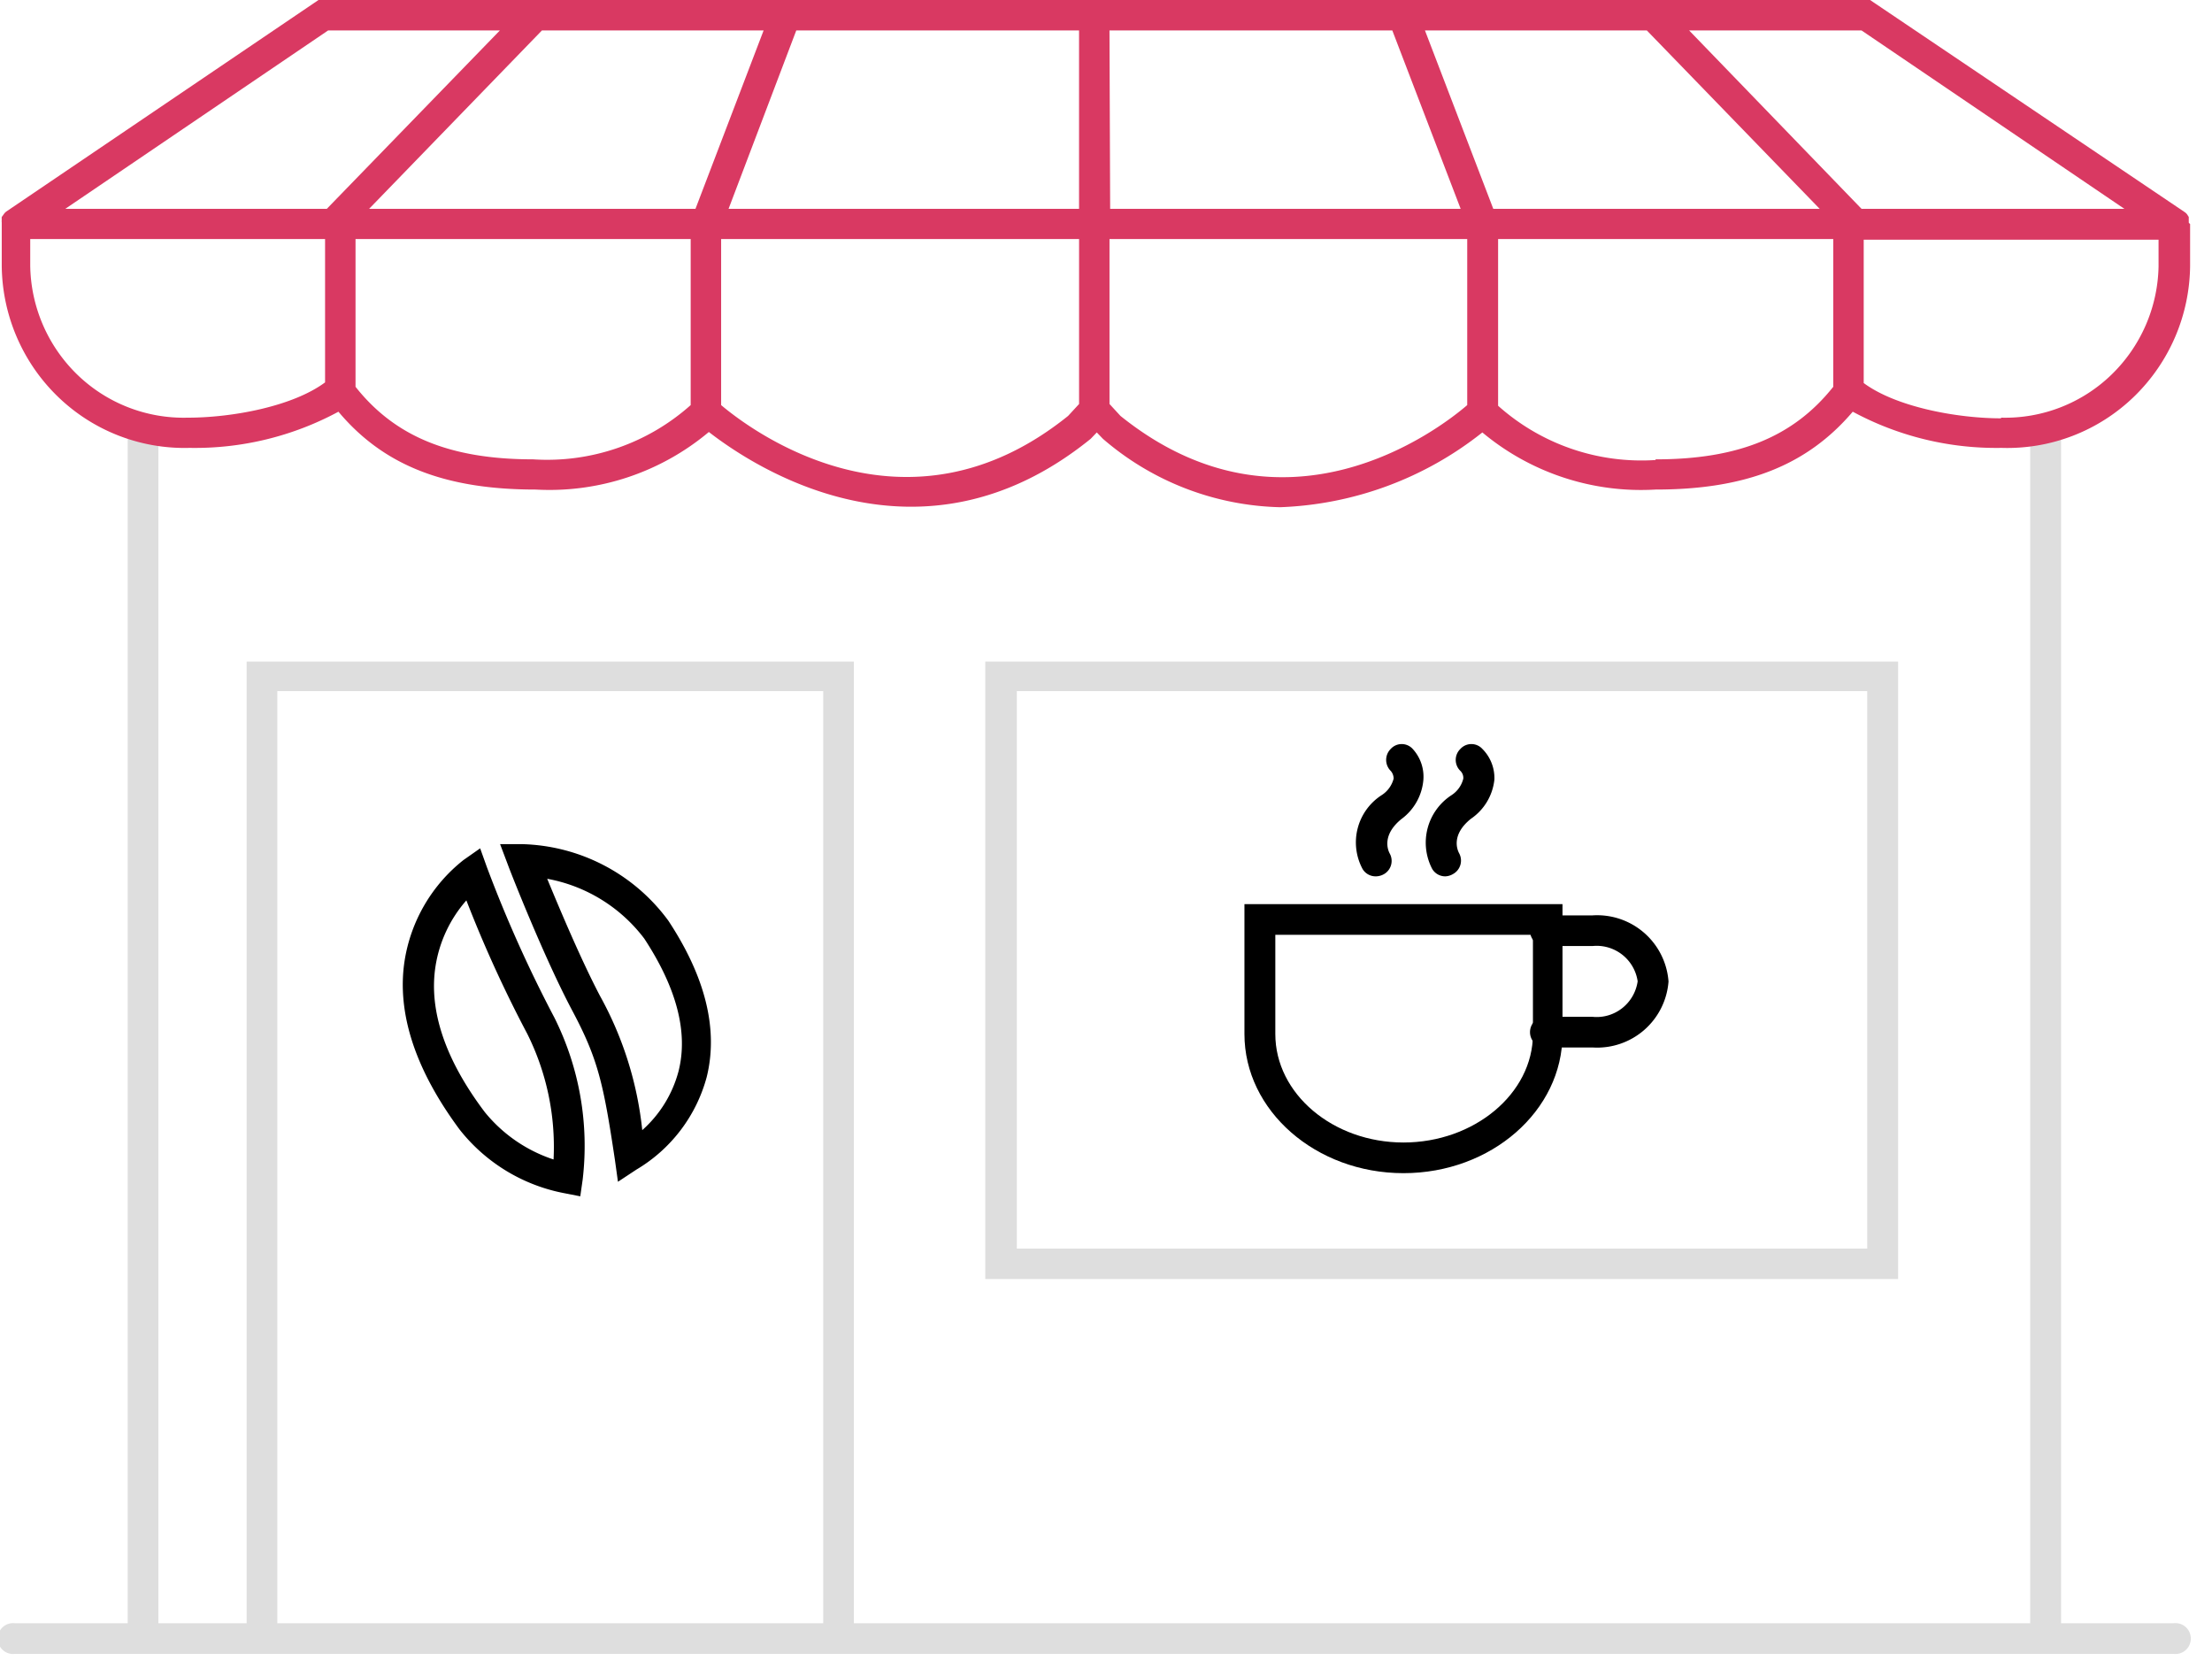 <svg width="99" height="75" xmlns="http://www.w3.org/2000/svg"><g fill-rule="nonzero" fill="none"><path d="M91.559 74.013a.684.684 0 01-.492-.199.693.693 0 01-.204-.492V19.737a.698.698 0 01.69-.618c.353 0 .65.265.692.618v53.585a.693.693 0 01-.2.489.684.684 0 01-.486.202zM6.402 74.013a.689.689 0 01-.686-.69V19.736c0-.382.307-.69.686-.69.379 0 .686.308.686.69v53.585c0 .382-.307.691-.686.691z" fill="#DEDEDE"/><path d="M97.96 9.957v-.246l-.068-.109a.462.462 0 00-.098-.099L83.696 0H14.255L.285 9.464a.462.462 0 00-.099.098l-.108.149a.688.688 0 000 .118.606.606 0 000 .128V11.891c.02 2.211.924 4.32 2.506 5.854a8.147 8.147 0 005.906 2.298c2.32.041 4.612-.516 6.657-1.619 2.02 2.408 4.775 3.484 8.824 3.484a11.1 11.1 0 007.754-2.576c1.961 1.52 9.412 6.523 17.089.306l.274-.286.275.286a12.57 12.57 0 007.931 3.06 15.429 15.429 0 009.05-3.346 11.08 11.08 0 007.754 2.556c4.03 0 6.775-1.076 8.824-3.484a13.517 13.517 0 006.656 1.619 8.147 8.147 0 005.926-2.287 8.256 8.256 0 002.516-5.865v-1.865s-.06-.049-.06-.069zm-2.882-.612H83.314l-7.716-7.983h7.716l11.764 7.983zM34.176 1.362l-3.049 7.983H16.52l7.735-7.983h9.921zm1.461 0h12.657v7.983H32.608l3.03-7.983zm14.02 0h12.657l3.059 7.983H49.686l-.03-7.983zm17.176 7.983l-3.058-7.983h9.93l7.736 7.983H66.833zM14.686 1.362h7.687l-7.746 7.983H2.922l11.764-7.983zM1.353 11.892v-1.195h13.196v6.415c-1.451 1.076-4.157 1.579-6.147 1.579a6.838 6.838 0 01-4.935-1.918 6.93 6.93 0 01-2.114-4.882zm14.559 5.417v-6.612h15v7.431a9.647 9.647 0 01-7.05 2.428c-3.715 0-6.186-1.017-7.95-3.247zm16.363.82v-7.432h16.02v7.382l-.491.533c-7.294 5.872-14.216.622-15.53-.484zm17.872.483l-.49-.533v-7.382h16.01v7.431c-1.294 1.115-8.196 6.375-15.52.484zm23.951 1.974a9.627 9.627 0 01-7.049-2.428v-7.46h15v6.611c-1.774 2.23-4.235 3.247-7.951 3.247v.03zm15.46-1.866c-1.96 0-4.695-.503-6.146-1.579v-6.414h13.196v1.194a6.929 6.929 0 01-2.124 4.862 6.838 6.838 0 01-4.925 1.908v.03z" fill="url(#paint2)"/><path d="M97.284 74.013H.667a.685.685 0 01-.662-.317.695.695 0 010-.738.685.685 0 01.662-.317h96.617a.685.685 0 01.662.317.695.695 0 010 .738.685.685 0 01-.662.317z" fill="#DEDEDE"/><path d="M62.814 52.5c-3.922 0-7.118-2.793-7.118-6.227v-5.812h14.235v5.822c0 3.424-3.186 6.217-7.117 6.217zm-5.736-10.668v4.441c0 2.674 2.579 4.855 5.736 4.855 3.157 0 5.794-2.18 5.794-4.855v-4.44h-11.53z" fill="#000000"/><path d="M71.275 46.875h-2.03a.685.685 0 01-.662-.317.695.695 0 010-.738.685.685 0 01.662-.317h2.03c.987.1 1.877-.6 2.02-1.589a1.855 1.855 0 00-2.02-1.578h-2.03a.685.685 0 01-.662-.317.695.695 0 010-.738.685.685 0 01.662-.317h2.03a3.203 3.203 0 013.401 2.96 3.203 3.203 0 01-3.401 2.951zM61.559 39.217a.676.676 0 01-.579-.335 2.516 2.516 0 01.853-3.296c.267-.169.46-.434.54-.74a.525.525 0 00-.128-.346.693.693 0 010-.987.665.665 0 01.98 0c.344.374.518.874.48 1.382a2.431 2.431 0 01-.98 1.756c-.901.73-.598 1.411-.529 1.54a.683.683 0 01-.255.927.761.761 0 01-.382.1zM64.686 39.217a.676.676 0 01-.588-.335 2.536 2.536 0 01.863-3.296c.264-.17.454-.434.53-.74a.436.436 0 00-.128-.346.683.683 0 010-.987.665.665 0 01.98 0c.363.361.558.859.54 1.372a2.43 2.43 0 01-1.05 1.756c-.911.73-.598 1.412-.53 1.54a.685.685 0 01-.264.928.722.722 0 01-.353.108z" fill="#000000"/><path d="M84.951 57.237H44.098V29.605h40.853v27.632zM45.51 55.875h38.059V30.928h-38.06v24.947zM37.53 73.48a.674.674 0 01-.485-.196.683.683 0 01-.202-.485V30.928H12.412v41.871c0 .382-.307.691-.687.691a.689.689 0 01-.686-.69V29.604h27.177V72.8a.688.688 0 01-.687.681z" fill="#DEDEDE"/><path d="M25.97 53.536l-.705-.138a7.835 7.835 0 01-4.696-2.852c-1.961-2.645-2.824-5.19-2.461-7.55a7.164 7.164 0 012.637-4.51l.745-.522.304.849a58.412 58.412 0 003.02 6.73 12.833 12.833 0 011.264 7.243l-.107.75zm-5.097-13.243a5.83 5.83 0 00-1.383 2.96c-.304 1.974.441 4.175 2.206 6.513a6.626 6.626 0 003.079 2.122 11.322 11.322 0 00-1.177-5.625 56.259 56.259 0 01-2.725-5.97zM27.657 52.885l-.137-.987c-.51-3.405-.755-4.51-1.912-6.68-1.284-2.419-2.794-6.287-2.853-6.455l-.373-.987h.98a8.376 8.376 0 016.55 3.425c1.666 2.526 2.245 4.875 1.715 7.006a6.902 6.902 0 01-3.147 4.135l-.823.543zm-3.167-13.56c.55 1.333 1.53 3.662 2.373 5.26a15.784 15.784 0 011.882 5.99 5.354 5.354 0 001.628-2.654c.43-1.727-.089-3.71-1.54-5.921a7.032 7.032 0 00-4.343-2.674z" fill="#000000"/></g><defs><linearGradient id="paint2" gradientUnits="userSpaceOnUse">
                <stop stop-color="#7B3CA8"/>
                <stop offset="0" stop-color="#D93962"/>
                </linearGradient></defs></svg>